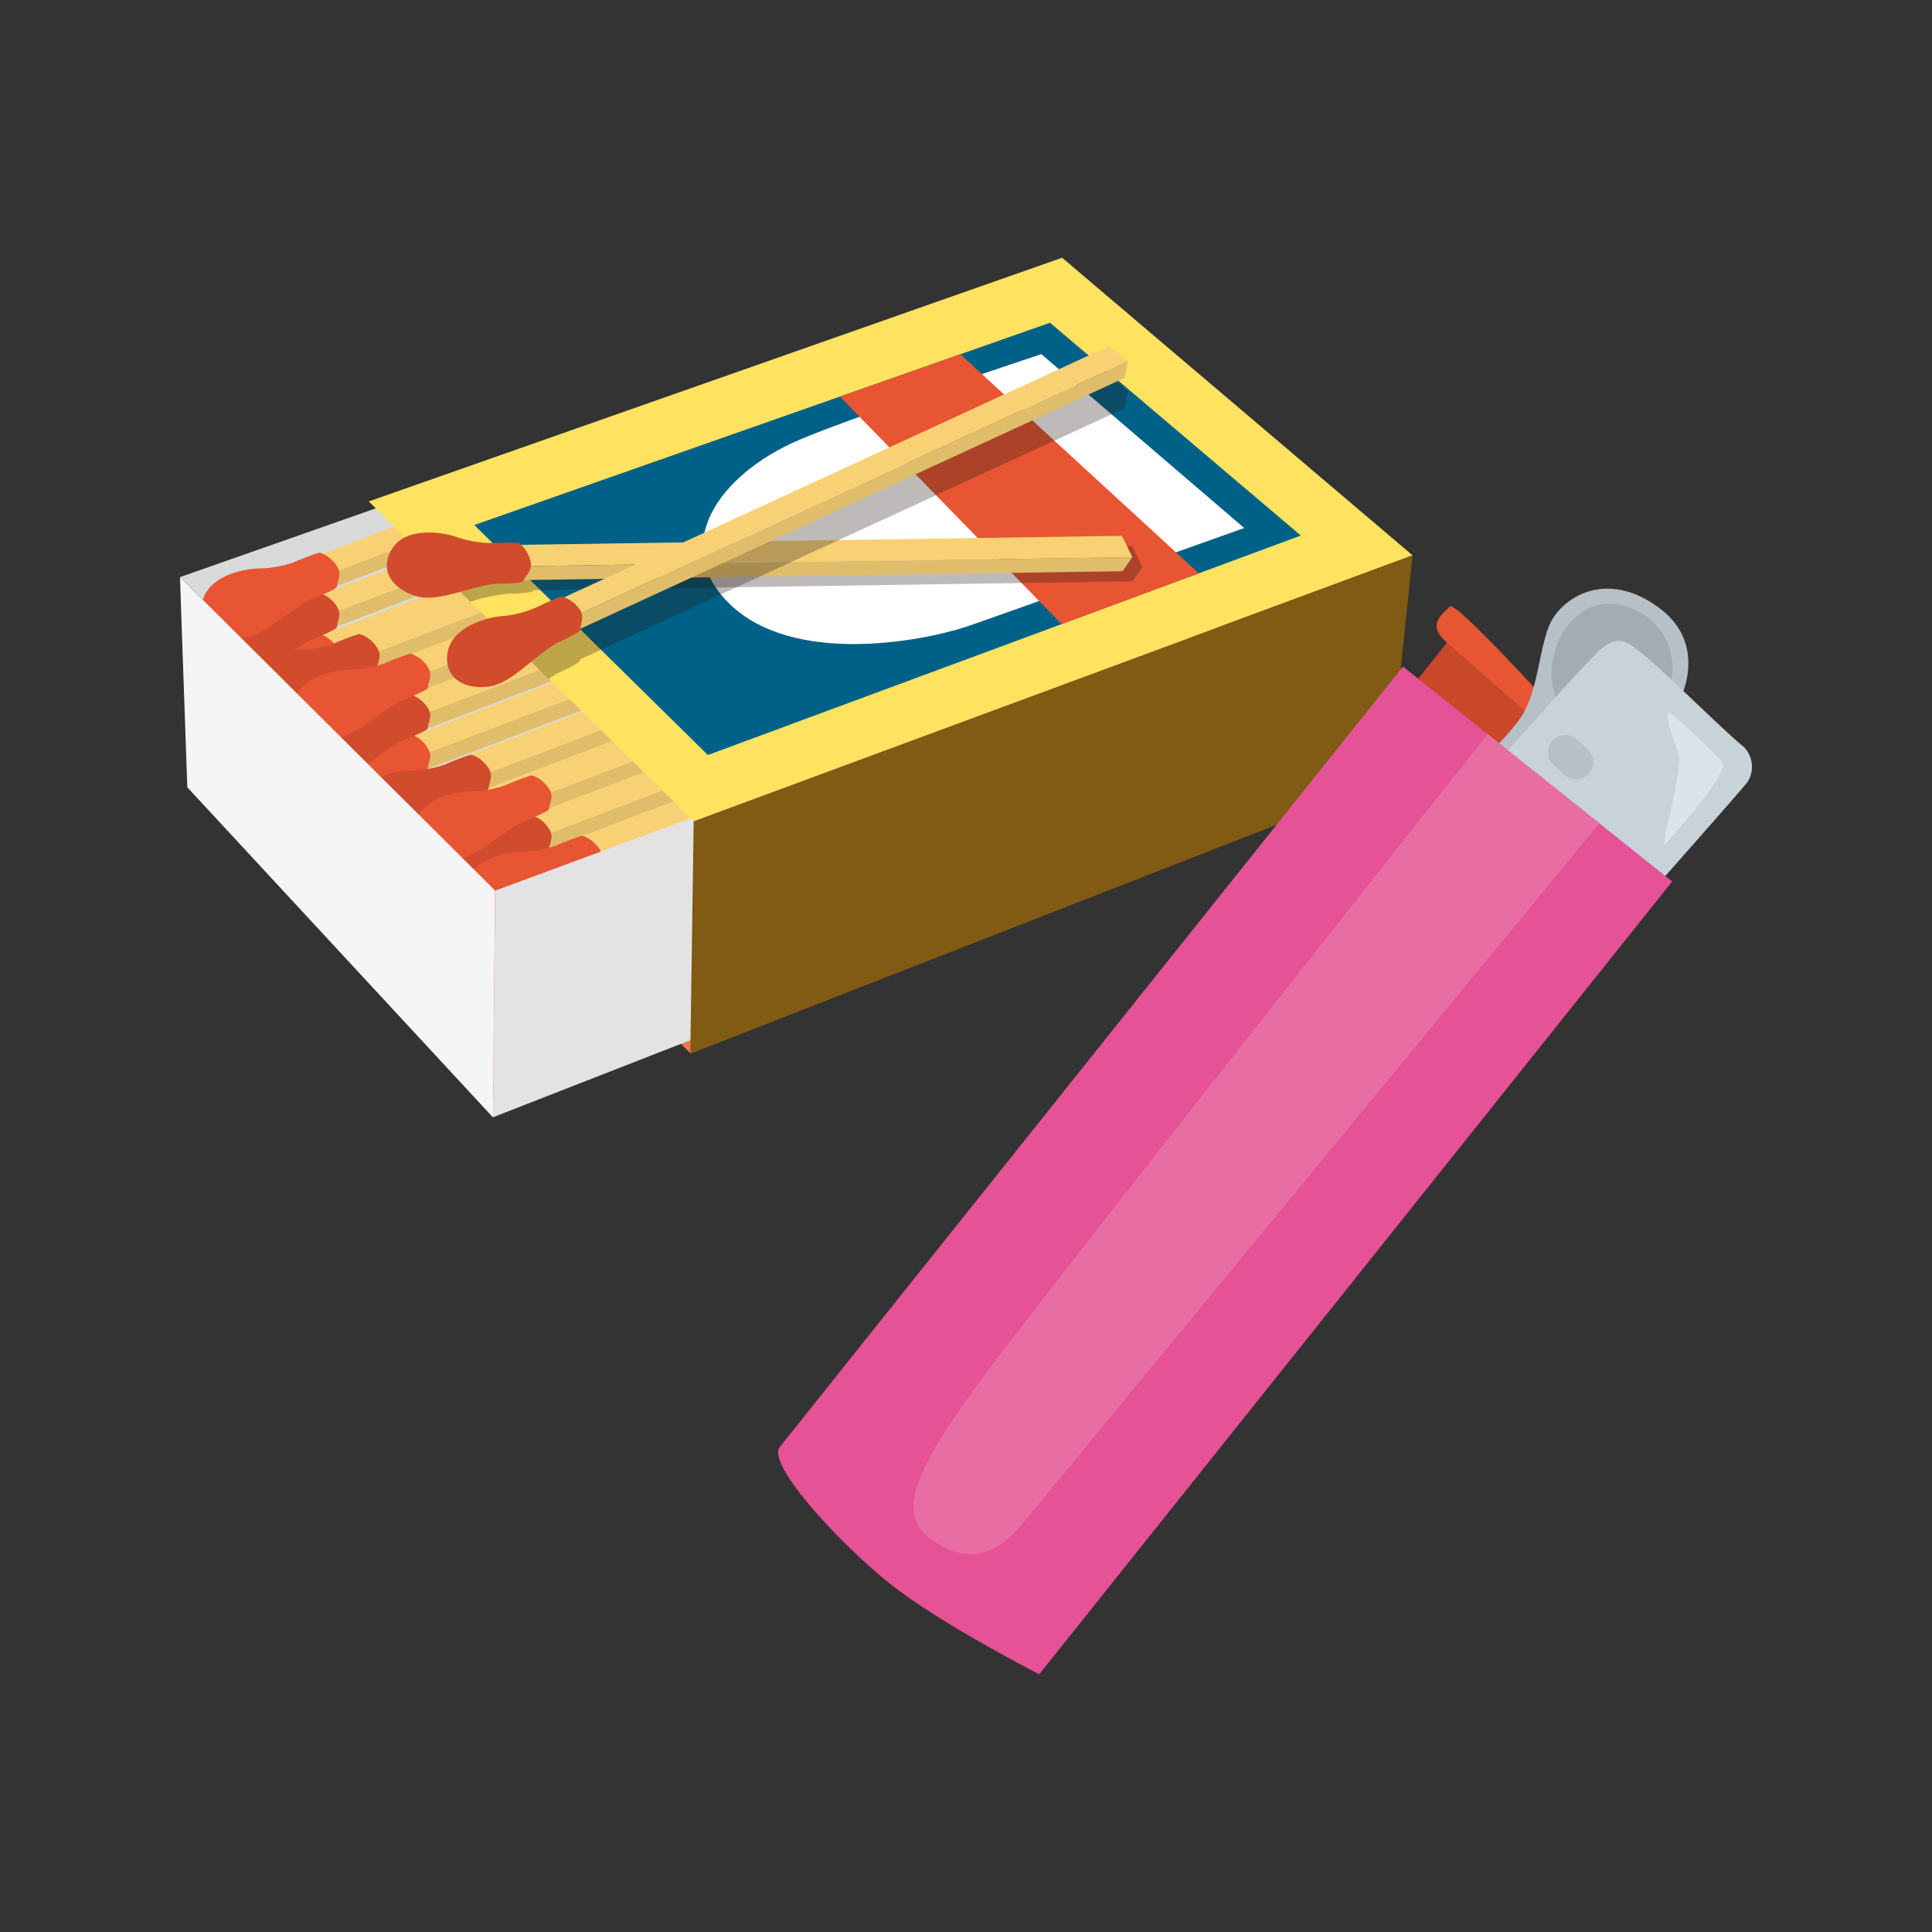 <svg xmlns="http://www.w3.org/2000/svg" viewBox="0 0 200 200"><rect x="0" y="0" width="200" height="200" fill="#333333" stroke="none"/><defs><style>.cls-1{isolation:isolate;}.cls-2{fill:#eb7950;}.cls-3{fill:#d9dada;}.cls-4{fill:#f9d175;}.cls-5{fill:#e0bd6a;}.cls-6{fill:#e75532;}.cls-7{fill:#d04c2c;}.cls-8{fill:#e3e3e4;}.cls-9{fill:#f5f5f5;}.cls-10{fill:#ffe25f;}.cls-11{fill:#006188;}.cls-12{fill:#fff;}.cls-13{fill:#815a13;}.cls-14{fill:#231815;opacity:0.3;mix-blend-mode:multiply;}.cls-15{fill:#c84829;}.cls-16{fill:#b6c0c6;}.cls-17{fill:#a3acb2;}.cls-18{fill:#c8d2d9;}.cls-19{fill:#e55295;}.cls-20{fill:#e86da2;}.cls-21{fill:#d9e4eb;}</style></defs><title>アートボード 15</title><g class="cls-1"><g id="レイヤー_1" data-name="レイヤー 1"><polygon class="cls-2" points="143.68 80.75 71.48 109.05 38.17 75.96 109.95 50.74 143.68 80.75"/><polygon class="cls-3" points="123.02 65.64 51.26 92.2 18.64 59.74 87.85 35.43 123.02 65.64"/><polygon class="cls-4" points="93.28 53.62 91.51 51.92 30.8 75.03 32.57 76.74 93.28 53.62"/><polygon class="cls-5" points="93.28 53.62 92.81 55.34 32.1 78.45 32.57 76.74 93.28 53.62"/><path class="cls-6" d="M32.52,78.64s2.32-.88,2.35-1.17c.07-.69.51-1.24.06-2a3.36,3.36,0,0,0-1.82-1.48c-.27,0-2.34.83-2.71,1a11.11,11.11,0,0,1-3.53.64c-1.67,0-5.43.81-5.93,3.52s1.81,3.85,4.18,3.65S30.23,79.59,32.52,78.64Z"/><polygon class="cls-4" points="93.28 49.44 91.51 47.73 30.8 70.85 32.57 72.56 93.28 49.44"/><polygon class="cls-5" points="93.28 49.44 92.81 51.16 32.1 74.27 32.57 72.56 93.28 49.44"/><path class="cls-7" d="M32.52,74.46s2.32-.88,2.35-1.17c.07-.69.51-1.25.06-2.05a3.36,3.36,0,0,0-1.82-1.48c-.27,0-2.34.82-2.71,1a11,11,0,0,1-3.53.65c-1.67,0-5.43.81-5.93,3.52s1.81,3.85,4.18,3.65S30.23,75.41,32.52,74.46Z"/><polygon class="cls-4" points="93.28 45.26 91.51 43.55 30.8 66.67 32.57 68.37 93.28 45.26"/><polygon class="cls-5" points="93.28 45.26 92.81 46.97 32.1 70.09 32.57 68.37 93.28 45.26"/><path class="cls-6" d="M32.52,70.28s2.32-.89,2.35-1.18c.07-.69.51-1.24.06-2a3.33,3.33,0,0,0-1.82-1.47c-.27,0-2.34.82-2.71,1a11,11,0,0,1-3.53.65c-1.67,0-5.43.8-5.93,3.51s1.81,3.86,4.18,3.65S30.23,71.22,32.52,70.28Z"/><polygon class="cls-4" points="93.28 41.07 91.51 39.37 30.8 62.49 32.57 64.19 93.28 41.07"/><polygon class="cls-5" points="93.28 41.07 92.81 42.79 32.1 65.91 32.57 64.19 93.28 41.07"/><path class="cls-7" d="M32.52,66.1s2.32-.89,2.35-1.18c.07-.69.51-1.24.06-2.05a3.29,3.29,0,0,0-1.82-1.47c-.27,0-2.34.82-2.71,1a11.11,11.11,0,0,1-3.53.64c-1.67,0-5.43.81-5.93,3.52s1.81,3.85,4.18,3.65S30.23,67,32.52,66.1Z"/><polygon class="cls-4" points="93.28 36.89 91.51 35.19 30.8 58.3 32.57 60.01 93.28 36.89"/><polygon class="cls-5" points="93.28 36.89 92.81 38.61 32.1 61.72 32.57 60.01 93.28 36.89"/><path class="cls-6" d="M32.52,61.91s2.32-.88,2.35-1.17c.07-.69.51-1.24.06-2.05a3.36,3.36,0,0,0-1.82-1.48c-.27,0-2.34.83-2.71,1a11.42,11.42,0,0,1-3.53.64c-1.67,0-5.43.81-5.93,3.52s1.81,3.85,4.18,3.65S30.23,62.86,32.52,61.91Z"/><polygon class="cls-4" points="97.46 57.8 95.69 56.1 34.98 79.22 36.75 80.92 97.46 57.8"/><polygon class="cls-5" points="97.46 57.8 97 59.52 36.28 82.64 36.75 80.92 97.46 57.8"/><path class="cls-6" d="M36.71,82.83s2.32-.89,2.35-1.18c.07-.69.5-1.24,0-2.05a3.25,3.25,0,0,0-1.82-1.47c-.26,0-2.34.82-2.71,1a10.76,10.76,0,0,1-3.53.64c-1.67,0-5.42.81-5.93,3.52s1.82,3.86,4.19,3.65S34.41,83.77,36.71,82.83Z"/><polygon class="cls-4" points="97.46 53.62 95.69 51.92 34.98 75.03 36.75 76.74 97.46 53.62"/><polygon class="cls-5" points="97.46 53.62 97 55.34 36.28 78.45 36.75 76.74 97.46 53.62"/><path class="cls-7" d="M36.71,78.64s2.32-.88,2.35-1.17c.07-.69.5-1.24,0-2a3.33,3.33,0,0,0-1.82-1.48c-.26,0-2.34.83-2.71,1a11,11,0,0,1-3.53.64c-1.67,0-5.42.81-5.93,3.52s1.82,3.85,4.19,3.65S34.41,79.59,36.71,78.64Z"/><polygon class="cls-4" points="97.46 49.44 95.69 47.73 34.98 70.85 36.75 72.56 97.46 49.44"/><polygon class="cls-5" points="97.46 49.44 97 51.16 36.28 74.27 36.75 72.56 97.46 49.44"/><path class="cls-6" d="M36.71,74.46s2.32-.88,2.35-1.17c.07-.69.5-1.25,0-2.05a3.33,3.33,0,0,0-1.82-1.48c-.26,0-2.34.82-2.71,1a11,11,0,0,1-3.53.65c-1.67,0-5.42.81-5.93,3.52s1.82,3.85,4.19,3.65S34.41,75.41,36.71,74.46Z"/><polygon class="cls-4" points="97.46 45.26 95.69 43.55 34.98 66.67 36.75 68.37 97.46 45.26"/><polygon class="cls-5" points="97.46 45.26 97 46.97 36.28 70.09 36.75 68.37 97.46 45.26"/><path class="cls-7" d="M36.71,70.28s2.32-.89,2.35-1.18c.07-.69.5-1.24,0-2a3.3,3.3,0,0,0-1.82-1.47c-.26,0-2.34.82-2.71,1a11,11,0,0,1-3.53.65c-1.67,0-5.42.8-5.93,3.51s1.82,3.86,4.19,3.65S34.41,71.22,36.71,70.28Z"/><polygon class="cls-4" points="102.69 64.08 100.92 62.37 40.21 85.49 41.98 87.2 102.69 64.08"/><polygon class="cls-5" points="102.69 64.08 102.22 65.8 41.51 88.91 41.98 87.2 102.69 64.08"/><path class="cls-6" d="M41.93,89.1s2.33-.88,2.35-1.17c.07-.7.51-1.25.06-2.05a3.33,3.33,0,0,0-1.82-1.48c-.26,0-2.34.82-2.71,1a11,11,0,0,1-3.53.65c-1.67,0-5.43.81-5.93,3.52s1.82,3.85,4.19,3.65S39.64,90.05,41.93,89.1Z"/><polygon class="cls-4" points="102.69 59.9 100.92 58.19 40.21 81.31 41.98 83.01 102.69 59.9"/><polygon class="cls-5" points="102.69 59.9 102.22 61.61 41.51 84.73 41.98 83.01 102.69 59.9"/><path class="cls-7" d="M41.93,84.92s2.33-.89,2.35-1.18c.07-.69.51-1.24.06-2a3.3,3.3,0,0,0-1.82-1.47c-.26,0-2.34.82-2.71,1a11,11,0,0,1-3.53.65c-1.67,0-5.43.8-5.93,3.51S32.17,89.2,34.54,89,39.64,85.86,41.93,84.92Z"/><polygon class="cls-4" points="102.69 55.71 100.92 54.01 40.21 77.13 41.98 78.83 102.69 55.71"/><polygon class="cls-5" points="102.69 55.71 102.22 57.43 41.51 80.55 41.98 78.83 102.69 55.71"/><path class="cls-6" d="M41.93,80.74s2.33-.89,2.35-1.18c.07-.69.51-1.24.06-2A3.25,3.25,0,0,0,42.52,76c-.26,0-2.34.82-2.71,1a11,11,0,0,1-3.53.64c-1.67,0-5.43.81-5.93,3.52s1.82,3.85,4.19,3.65S39.64,81.68,41.93,80.74Z"/><polygon class="cls-4" points="102.69 51.53 100.92 49.83 40.21 72.94 41.98 74.65 102.69 51.53"/><polygon class="cls-5" points="102.69 51.53 102.22 53.25 41.51 76.36 41.98 74.65 102.69 51.53"/><path class="cls-7" d="M41.93,76.55s2.33-.88,2.35-1.17c.07-.69.51-1.24.06-2a3.33,3.33,0,0,0-1.82-1.48c-.26,0-2.34.83-2.71,1a11,11,0,0,1-3.53.65c-1.67,0-5.43.81-5.93,3.52s1.82,3.85,4.19,3.65S39.64,77.5,41.93,76.55Z"/><polygon class="cls-4" points="102.69 47.35 100.92 45.64 40.21 68.76 41.98 70.47 102.69 47.35"/><polygon class="cls-5" points="102.69 47.35 102.22 49.06 41.51 72.18 41.98 70.47 102.69 47.35"/><path class="cls-6" d="M41.93,72.37s2.33-.88,2.35-1.17c.07-.7.51-1.25.06-2.06a3.35,3.35,0,0,0-1.82-1.47c-.26,0-2.34.82-2.71,1a11,11,0,0,1-3.53.65c-1.67,0-5.43.8-5.93,3.52s1.82,3.85,4.19,3.65S39.64,73.31,41.93,72.37Z"/><polygon class="cls-4" points="108.97 70.35 107.2 68.65 46.48 91.77 48.25 93.47 108.97 70.35"/><polygon class="cls-5" points="108.97 70.35 108.5 72.07 47.79 95.19 48.25 93.47 108.97 70.35"/><path class="cls-6" d="M48.21,95.37s2.32-.88,2.35-1.17c.07-.69.51-1.24.06-2a3.32,3.32,0,0,0-1.82-1.47c-.27,0-2.35.82-2.71,1a11.18,11.18,0,0,1-3.53.64c-1.68,0-5.43.81-5.94,3.52s1.82,3.85,4.19,3.65S45.91,96.32,48.21,95.37Z"/><polygon class="cls-4" points="108.97 66.17 107.2 64.47 46.48 87.58 48.25 89.29 108.97 66.17"/><polygon class="cls-5" points="108.97 66.17 108.5 67.89 47.79 91 48.25 89.29 108.97 66.17"/><path class="cls-7" d="M48.21,91.19s2.32-.88,2.35-1.17c.07-.69.51-1.24.06-2a3.4,3.4,0,0,0-1.82-1.48c-.27,0-2.35.83-2.71,1a11.09,11.09,0,0,1-3.53.65c-1.68,0-5.43.81-5.94,3.52s1.82,3.85,4.19,3.65S45.91,92.14,48.21,91.19Z"/><polygon class="cls-4" points="108.97 61.99 107.2 60.28 46.48 83.4 48.25 85.1 108.97 61.99"/><polygon class="cls-5" points="108.97 61.99 108.5 63.7 47.79 86.82 48.25 85.1 108.97 61.99"/><path class="cls-6" d="M48.21,87s2.32-.88,2.35-1.18c.07-.69.51-1.24.06-2a3.41,3.41,0,0,0-1.82-1.47c-.27,0-2.35.82-2.71,1a11.09,11.09,0,0,1-3.53.65c-1.68,0-5.43.8-5.94,3.52s1.82,3.85,4.19,3.65S45.91,88,48.21,87Z"/><polygon class="cls-4" points="108.97 57.8 107.2 56.1 46.48 79.22 48.25 80.92 108.97 57.8"/><polygon class="cls-5" points="108.97 57.8 108.5 59.52 47.79 82.64 48.25 80.92 108.97 57.8"/><path class="cls-7" d="M48.21,82.83s2.32-.89,2.35-1.18c.07-.69.51-1.24.06-2.05a3.32,3.32,0,0,0-1.82-1.47c-.27,0-2.35.82-2.71,1a10.89,10.89,0,0,1-3.53.64c-1.68,0-5.43.81-5.94,3.52s1.82,3.86,4.19,3.65S45.91,83.77,48.21,82.83Z"/><polygon class="cls-4" points="115.24 76.63 113.47 74.92 52.76 98.04 54.53 99.74 115.24 76.63"/><polygon class="cls-5" points="115.24 76.63 114.77 78.34 54.06 101.46 54.53 99.74 115.24 76.63"/><path class="cls-6" d="M54.48,101.65s2.32-.88,2.35-1.18c.07-.69.51-1.24.06-2A3.38,3.38,0,0,0,55.07,97c-.27,0-2.34.82-2.71,1a11,11,0,0,1-3.53.65c-1.68,0-5.43.8-5.93,3.51s1.81,3.86,4.18,3.66S52.19,102.59,54.48,101.65Z"/><polygon class="cls-4" points="115.24 72.44 113.47 70.74 52.76 93.86 54.53 95.56 115.24 72.44"/><polygon class="cls-5" points="115.24 72.44 114.77 74.16 54.06 97.28 54.53 95.56 115.24 72.44"/><path class="cls-7" d="M54.48,97.47s2.32-.89,2.35-1.18c.07-.69.51-1.24.06-2.05a3.29,3.29,0,0,0-1.82-1.47c-.27,0-2.34.82-2.71,1a10.82,10.82,0,0,1-3.53.64c-1.68,0-5.43.81-5.93,3.52s1.81,3.86,4.18,3.65S52.19,98.41,54.48,97.47Z"/><polygon class="cls-4" points="115.24 68.26 113.47 66.56 52.76 89.67 54.53 91.38 115.24 68.26"/><polygon class="cls-5" points="115.24 68.26 114.77 69.98 54.06 93.09 54.53 91.38 115.24 68.26"/><path class="cls-6" d="M54.48,93.28s2.32-.88,2.35-1.17c.07-.69.51-1.24.06-2a3.36,3.36,0,0,0-1.82-1.48c-.27,0-2.34.83-2.71,1a11.11,11.11,0,0,1-3.53.64c-1.68,0-5.43.81-5.93,3.52s1.81,3.85,4.18,3.65S52.19,94.23,54.48,93.28Z"/><polygon class="cls-4" points="115.24 64.08 113.47 62.37 52.76 85.49 54.53 87.2 115.24 64.08"/><polygon class="cls-5" points="115.24 64.08 114.77 65.8 54.06 88.91 54.53 87.2 115.24 64.08"/><path class="cls-7" d="M54.48,89.1s2.32-.88,2.35-1.17c.07-.7.51-1.25.06-2.05a3.36,3.36,0,0,0-1.82-1.48c-.27,0-2.34.82-2.71,1a11,11,0,0,1-3.53.65c-1.68,0-5.43.81-5.93,3.52s1.81,3.85,4.18,3.65S52.19,90.05,54.48,89.1Z"/><polygon class="cls-4" points="115.24 59.9 113.47 58.19 52.76 81.31 54.53 83.01 115.24 59.9"/><polygon class="cls-5" points="115.24 59.9 114.77 61.61 54.06 84.73 54.53 83.01 115.24 59.9"/><path class="cls-6" d="M54.48,84.92s2.32-.89,2.35-1.18c.07-.69.51-1.24.06-2a3.33,3.33,0,0,0-1.82-1.47c-.27,0-2.34.82-2.71,1a11,11,0,0,1-3.53.65c-1.68,0-5.43.8-5.93,3.51S44.71,89.2,47.08,89,52.19,85.86,54.48,84.92Z"/><polygon class="cls-4" points="120.47 82.9 118.7 81.2 57.99 104.31 59.76 106.02 120.47 82.9"/><polygon class="cls-5" points="120.47 82.9 120 84.62 59.29 107.73 59.76 106.02 120.47 82.9"/><path class="cls-6" d="M59.71,107.92s2.32-.88,2.35-1.17c.07-.69.51-1.24.06-2a3.36,3.36,0,0,0-1.82-1.48c-.27,0-2.34.83-2.71,1a11.18,11.18,0,0,1-3.53.64c-1.68,0-5.43.81-5.94,3.52s1.82,3.85,4.19,3.65S57.41,108.87,59.71,107.92Z"/><polygon class="cls-4" points="120.47 78.72 118.7 77.01 57.99 100.13 59.76 101.84 120.47 78.72"/><polygon class="cls-5" points="120.47 78.72 120 80.44 59.29 103.55 59.76 101.84 120.47 78.72"/><path class="cls-7" d="M59.71,103.74s2.32-.88,2.35-1.17c.07-.7.51-1.25.06-2A3.36,3.36,0,0,0,60.3,99c-.27,0-2.34.82-2.71,1a11.09,11.09,0,0,1-3.53.65c-1.68,0-5.43.81-5.94,3.52s1.82,3.85,4.19,3.65S57.41,104.69,59.71,103.74Z"/><polygon class="cls-4" points="120.47 74.54 118.7 72.83 57.99 95.95 59.76 97.65 120.47 74.54"/><polygon class="cls-5" points="120.47 74.54 120 76.25 59.29 99.37 59.76 97.65 120.47 74.54"/><path class="cls-6" d="M59.71,99.56s2.32-.89,2.35-1.18c.07-.69.51-1.24.06-2a3.33,3.33,0,0,0-1.82-1.47c-.27,0-2.34.82-2.71,1a11.09,11.09,0,0,1-3.53.65c-1.68,0-5.43.8-5.94,3.51s1.82,3.86,4.19,3.65S57.41,100.5,59.71,99.56Z"/><polygon class="cls-4" points="120.47 70.35 118.7 68.65 57.99 91.77 59.76 93.47 120.47 70.35"/><polygon class="cls-5" points="120.47 70.35 120 72.07 59.29 95.19 59.76 93.47 120.47 70.35"/><path class="cls-7" d="M59.71,95.37s2.32-.88,2.35-1.17c.07-.69.51-1.24.06-2a3.29,3.29,0,0,0-1.82-1.47c-.27,0-2.34.82-2.71,1a11.18,11.18,0,0,1-3.53.64c-1.68,0-5.43.81-5.94,3.52s1.82,3.85,4.19,3.65S57.41,96.32,59.71,95.37Z"/><polygon class="cls-4" points="120.47 66.17 118.7 64.47 57.99 87.58 59.76 89.29 120.47 66.17"/><polygon class="cls-5" points="120.47 66.17 120 67.89 59.29 91 59.76 89.29 120.47 66.17"/><path class="cls-6" d="M59.71,91.19S62,90.31,62.06,90c.07-.69.51-1.24.06-2a3.36,3.36,0,0,0-1.82-1.48c-.27,0-2.34.83-2.71,1a11.09,11.09,0,0,1-3.53.65c-1.68,0-5.43.81-5.94,3.52s1.82,3.85,4.19,3.65S57.41,92.14,59.71,91.19Z"/><polygon class="cls-8" points="123.02 65.64 51.26 92.2 51.03 115.66 120.77 88.42 123.02 65.64"/><polygon class="cls-9" points="18.63 59.74 51.25 92.19 51.03 115.67 19.39 81.5 18.63 59.74"/><polygon class="cls-10" points="146.23 57.49 71.81 85.02 38.17 51.91 109.95 26.68 146.23 57.49"/><polygon class="cls-11" points="49.1 54.35 108.7 33.41 134.66 55.44 73.28 78.16 49.1 54.35"/><path class="cls-12" d="M107.8,36.66l21,18S101.46,64.41,100,64.89c-4.83,1.57-17.77,3.92-24.31-2.22S74.46,49.08,82.7,45.55C88.52,43.05,107.8,36.66,107.8,36.66Z"/><polygon class="cls-6" points="86.94 41.05 109.9 64.61 124.1 59.35 99.41 36.67 86.94 41.05"/><polygon class="cls-13" points="146.23 57.49 71.81 85.02 71.46 109.07 143.79 80.84 146.23 57.49"/><path class="cls-14" d="M118.27,58.72l-1.08-2.2L55,57.44a.65.65,0,0,0-.26-.19c-.27-.06-2.49,0-2.88,0a11.2,11.2,0,0,1-3.54-.61,7.81,7.81,0,0,0-5.38,0l5.74,5.65a19.83,19.83,0,0,1,3.9-.83s2.48,0,2.61-.3l0-.06,62-.92Z"/><polygon class="cls-4" points="117.22 57.68 116.14 55.47 51.19 56.44 52.26 58.64 117.22 57.68"/><polygon class="cls-5" points="117.22 57.68 116.2 59.13 51.24 60.09 52.26 58.64 117.22 57.68"/><path class="cls-7" d="M51.57,60.42s2.48,0,2.61-.3c.3-.63.9-1,.76-1.91a3.4,3.4,0,0,0-1.21-2c-.26-.06-2.48,0-2.87,0a11,11,0,0,1-3.54-.6c-1.58-.57-5.38-1.1-6.78,1.28s.39,4.24,2.68,4.86S49.09,60.52,51.57,60.42Z"/><path class="cls-14" d="M116.75,40.52l-1.88-1.58L58.42,65a.79.79,0,0,0-.31-.07c-.27,0-2.29,1-2.64,1.15a11.82,11.82,0,0,1-2.23.7l3.56,3.51a9,9,0,0,1,1-.63s2.25-1,2.26-1.33c0,0,0-.05,0-.08L116.4,42.27Z"/><polygon class="cls-4" points="116.75 37.39 114.87 35.8 55.87 63 57.75 64.58 116.75 37.39"/><polygon class="cls-5" points="116.75 37.39 116.4 39.13 57.41 66.32 57.75 64.58 116.75 37.39"/><path class="cls-7" d="M57.84,66.48s2.25-1,2.26-1.33c0-.69.42-1.27-.08-2.05a3.38,3.38,0,0,0-1.91-1.35c-.27,0-2.29,1-2.64,1.15a11.18,11.18,0,0,1-3.48.88c-1.67.12-5.36,1.18-5.68,3.92s2.07,3.72,4.42,3.35S55.61,67.58,57.84,66.48Z"/><polygon class="cls-15" points="150.65 65.45 146.09 71.16 156.06 79.12 159.77 74.47 150.65 65.45"/><path class="cls-6" d="M161.08,73.62s-10.45-11.52-11-10.84-2.53,1.78-.39,3.65,9.78,8.6,9.78,8.6Z"/><path class="cls-16" d="M174,72.18s2.82-5.52-2.27-9.27-9.32-1.42-10.91,1-1.34,7.64-3.64,10.72a26.7,26.7,0,0,1-2.82,3.14l7.78,6.53Z"/><path class="cls-17" d="M162.37,64.66c-2.27,2.84-2.49,7.58.28,9.79a6.59,6.59,0,0,0,8.22-10.29C168.1,61.94,164.64,61.82,162.37,64.66Z"/><path class="cls-18" d="M171.3,91.92s9-10.17,9.58-10.94a2.9,2.9,0,0,0-.67-3.92c-1.55-1.24-8.42-8-10-9.23s-2.64-2.52-5-.15-10,11-10,11Z"/><path class="cls-19" d="M173.1,91.25,145.23,69l-64.5,80.78C79.29,151.58,87,159.87,92.2,164s15.38,9.32,15.38,9.32Z"/><path class="cls-20" d="M165.57,85.23c-8.82,10.72-57.23,69.51-59.72,72.51-2.74,3.3-5.7,4.28-9.47,1.59s-1.62-7.36,5.88-17.44C109.07,132.75,147,84.8,154,76Z"/><path class="cls-21" d="M172.43,87.33s6.7-7.33,5.87-8.41a52.16,52.16,0,0,0-5.26-5c-1-.83,0,2.11.67,3.91S171.61,88.36,172.43,87.33Z"/><path class="cls-16" d="M160.83,79.21l1.1,1a1.79,1.79,0,0,0,2.53-.12h0a1.78,1.78,0,0,0-.12-2.53l-1.09-1a1.8,1.8,0,0,0-2.54.12h0A1.79,1.79,0,0,0,160.83,79.21Z"/></g></g></svg>